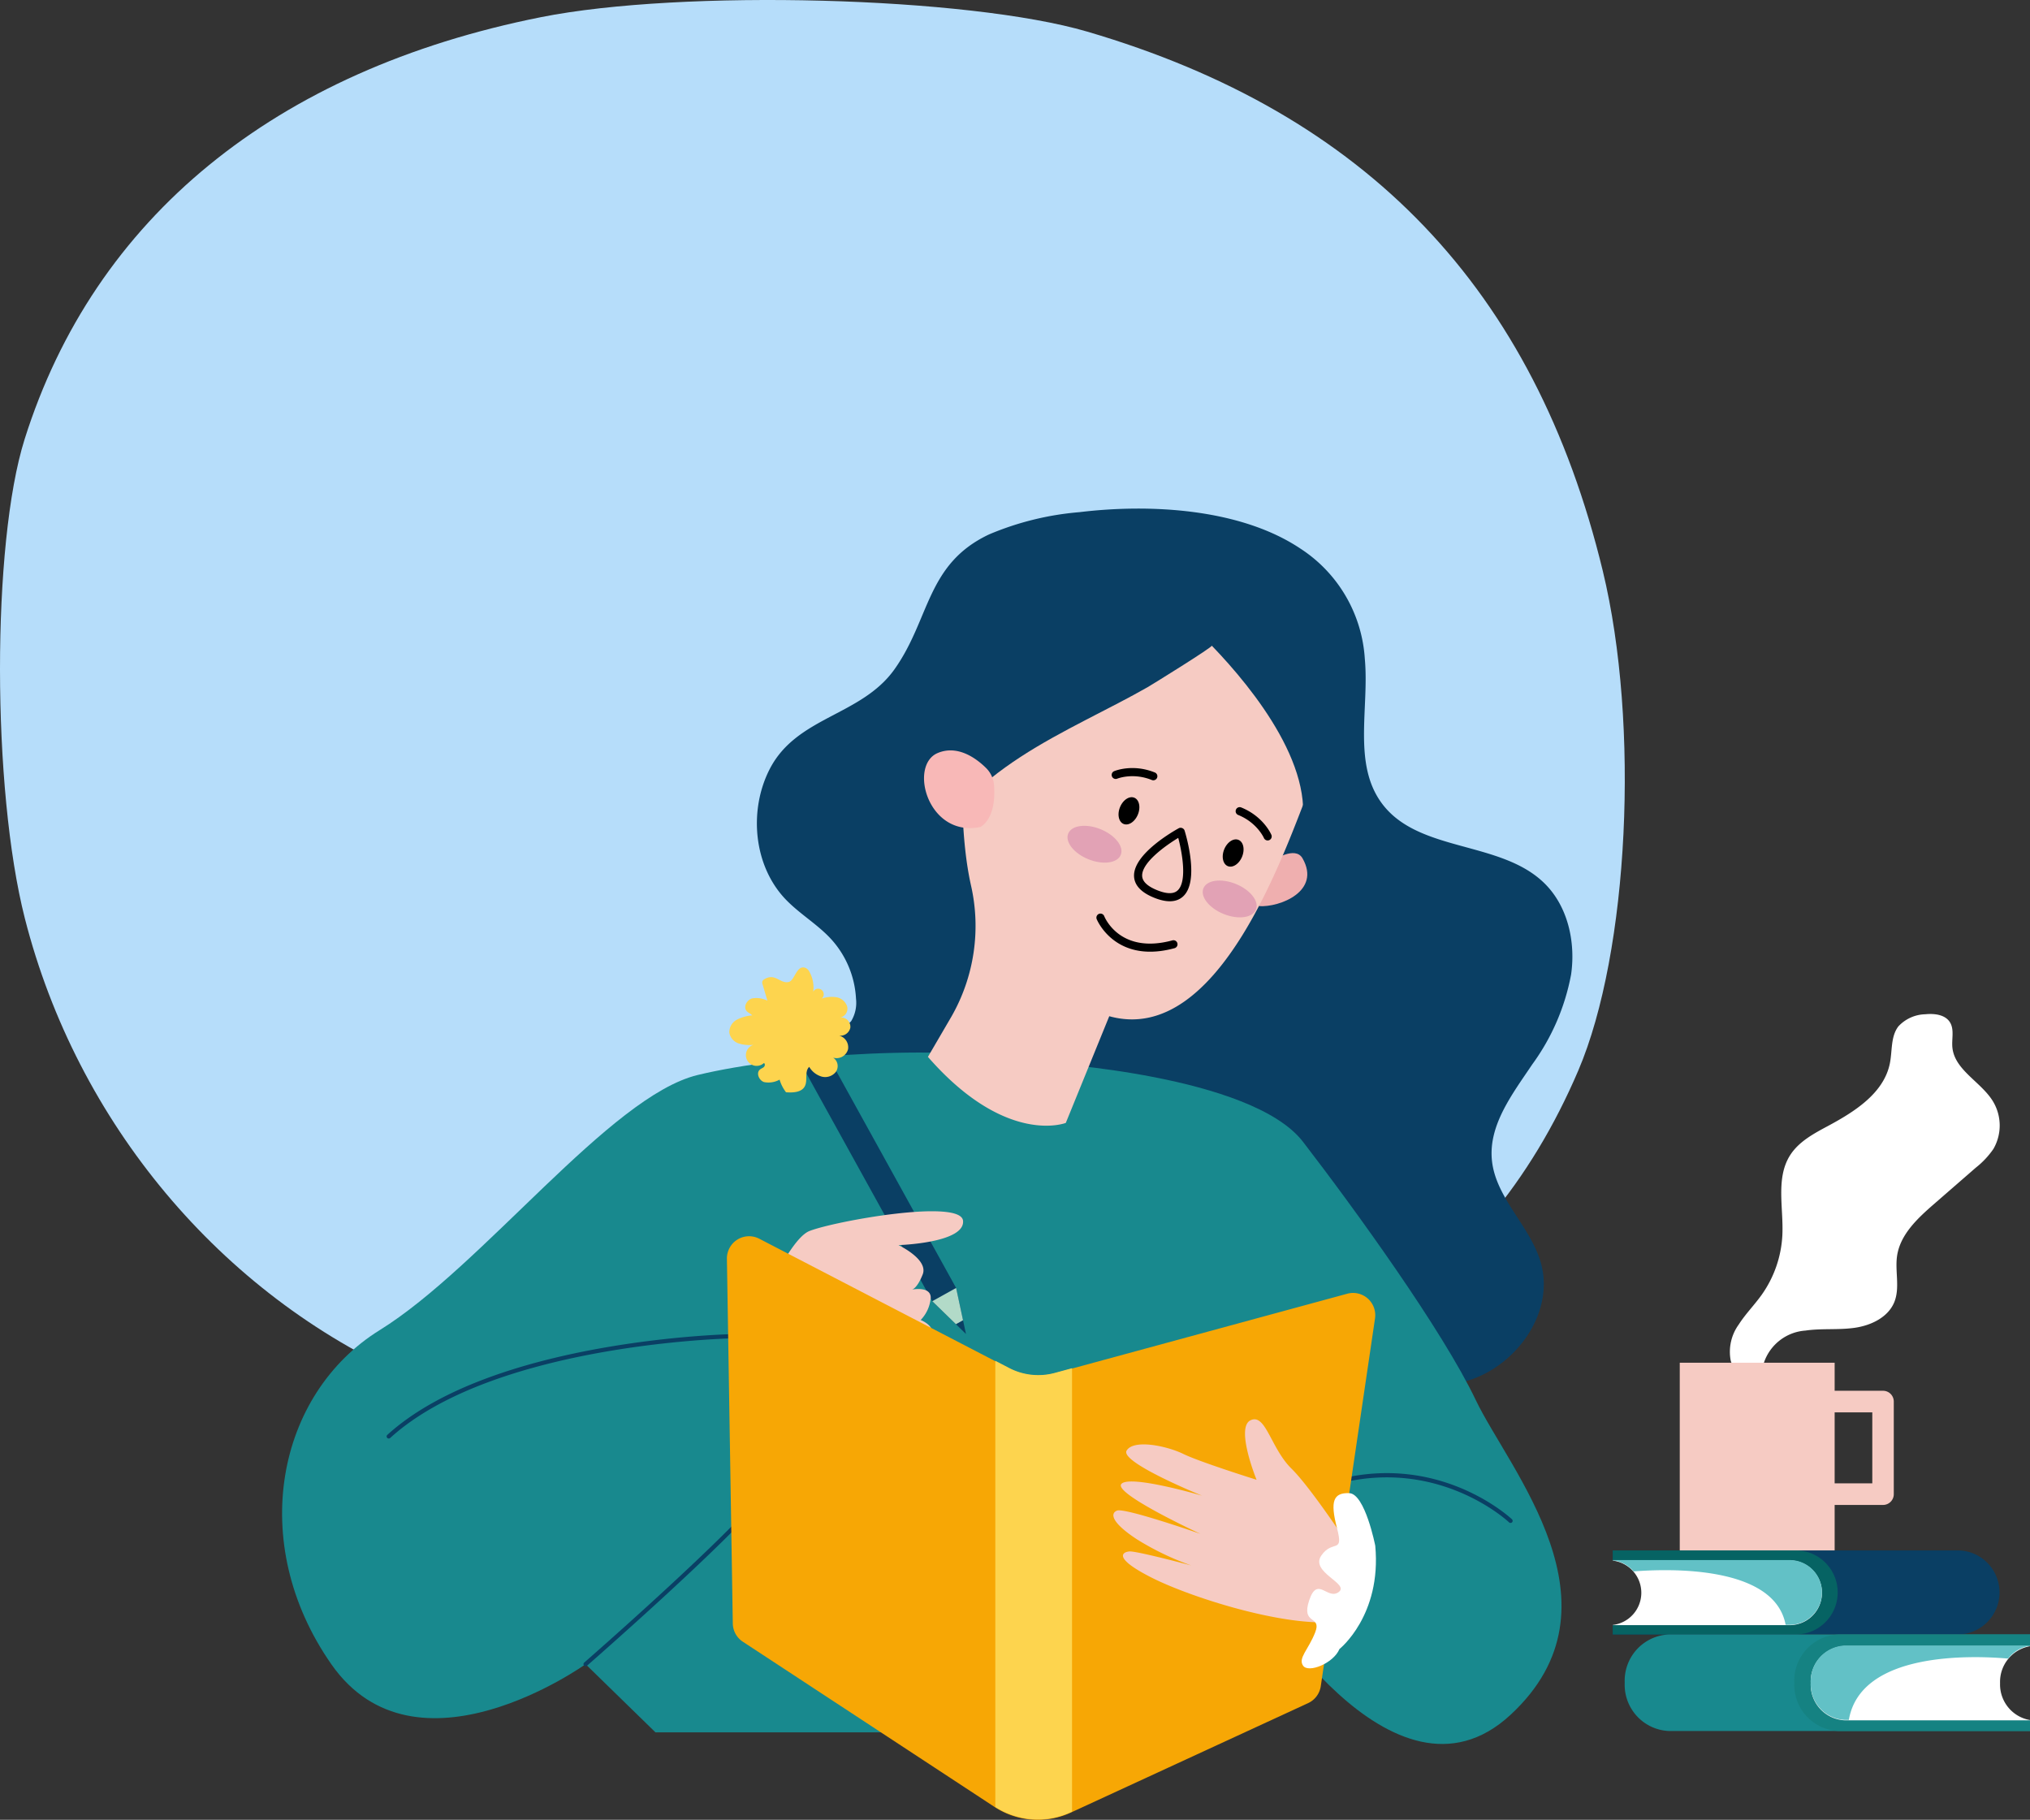 <svg width="511" height="458" fill="none" xmlns="http://www.w3.org/2000/svg"><rect width="100%" height="100%" fill="#333333" stroke="none"/><path d="M245.667 366.086c79.858-10.266 127.756-40.8 151.629-96.659 12.731-29.786 15.532-87.108 6.148-125.804-17.185-70.86-59.43-115.034-129.733-135.656C243.637-.855 171.69-2.761 136.157 4.322 69.175 17.674 23.767 54.79 6.194 110.55c-8.287 26.297-8.252 87.995.065 120.603 13.11 51.381 49.274 94.57 96.673 115.45 39.669 17.476 97.231 25.333 142.735 19.483z" fill="#B6DDFA"/><g clip-path="url(#clip0)"><path d="M327.33 138.062A35.648 35.648 0 01338.736 150a35.773 35.773 0 014.821 15.812c1.137 12.413-3.117 26.473 4.333 36.439 9.239 12.361 29.799 9.232 40.837 20.011 5.923 5.78 7.929 14.77 6.759 22.977a55.609 55.609 0 01-9.768 22.629c-4.972 7.41-11.051 15.247-10.169 24.136.953 9.634 9.817 16.675 12.372 26.008 3.439 12.579-6.476 26.143-19.006 29.639-12.531 3.495-26.187-1.251-36.483-9.216-14.635-11.312-25.771-29.614-44.073-32.211-19.536-2.772-38.182 14.278-57.535 10.441a51.656 51.656 0 01-13.569-5.403c-6.651-3.464-13.422-7.333-17.745-13.47-8.33-11.827-3.647-30.631 9.248-37.141a13.837 13.837 0 005.498-3.641 8.931 8.931 0 001.224-5.649 24.16 24.16 0 00-6.082-14.8c-3.379-3.767-7.866-6.37-11.411-9.98-8.368-8.513-9.59-22.681-4.193-33.095 6.824-13.17 23.001-13.291 31.354-25.014 9.005-12.642 7.983-26.521 23.844-33.977a73.716 73.716 0 0122.72-5.592c17.649-2.141 40.442-.972 55.618 9.159z" fill="#0A3F64"/><path d="M263.008 267.496s52.035 3.058 64.991 19.876c12.956 16.817 35.092 47.392 43.476 64.973 8.384 17.58 38.488 51.724 8.764 79.243s-64.427-31.219-64.427-31.219L307 436H165l-17.593-17.155s-42.68 30.575-64.012 0-13.717-68.03 12.193-84.083c25.911-16.052 57.923-58.859 80.015-64.201 22.092-5.343 64.515-7.959 87.405-3.065z" fill="#18898E"/><path d="M147.405 419.377a.535.535 0 01-.302-.095.536.536 0 01-.211-.567.534.534 0 01.166-.27c.349-.306 35.137-30.685 44.891-42.731 9.061-11.188-5.89-36.101-7.607-38.876-4.607.121-60.867 2.106-86.129 25.079a.533.533 0 01-.581.086.529.529 0 01-.13-.872c26.515-24.113 86.518-25.354 87.121-25.362a.568.568 0 01.453.244c.73 1.138 17.73 27.984 7.69 40.372-9.822 12.125-44.684 42.565-45.031 42.871a.514.514 0 01-.33.121zM205.899 261.231l-6 3.335 34.782 62.928 8.478 8.244-2.48-11.579-34.78-62.928z" fill="#0A3F64"/><path d="M234.681 327.49l5.948 5.784 1.79-.994-1.74-8.13-5.998 3.335v.005z" fill="#B2DAC8"/><path d="M208.895 254.569a9.66 9.66 0 00-4.023-3.914 9.625 9.625 0 00-10.657 1.218 9.702 9.702 0 00.227 14.967 9.63 9.63 0 0013.565-1.549 9.69 9.69 0 00.888-10.722z" fill="#BDD1F9"/><path d="M202.883 243.661c.386.216.695.55.881.952a8.094 8.094 0 01.942 5.003 1.396 1.396 0 012.646.619 1.406 1.406 0 01-.514 1.092 7.829 7.829 0 013.685-.343 3.454 3.454 0 012.714 2.292 2.26 2.26 0 01-.877 2.445 2.233 2.233 0 01-.84.363 2.327 2.327 0 012.406 1.542c.116.324.159.669.126 1.012a2.558 2.558 0 01-1.15 1.646 2.532 2.532 0 01-1.982.3 3.027 3.027 0 012.51 2.3c.094.393.108.8.042 1.198a3.008 3.008 0 01-1.434 1.857 2.972 2.972 0 01-2.328.248 2.528 2.528 0 011.101 1.621 2.55 2.55 0 01-.382 1.923 3.415 3.415 0 01-3.612 1.226 5.41 5.41 0 01-3.117-2.447c-1.247 1.173-.308 3.399-1.123 4.913-.814 1.513-2.972 1.613-4.715 1.48a9.911 9.911 0 01-1.623-3.177 5.746 5.746 0 01-3.916.613c-1.282-.43-2.055-2.322-1.004-3.173.302-.244.694-.358.973-.625.278-.267.351-.821 0-.992a2.704 2.704 0 01-2.242.683 2.706 2.706 0 01-1.932-1.331 2.709 2.709 0 01-.167-2.344 2.695 2.695 0 011.722-1.594 9.03 9.03 0 01-3.728-.348 3.507 3.507 0 01-2.359-2.71 3.588 3.588 0 011.929-3.283 10.489 10.489 0 013.846-1.074c-.426-.444-1.061-.658-1.454-1.14-.832-1.042.099-2.726 1.378-3.114a6.218 6.218 0 013.892.557l-1.209-4.069a1.278 1.278 0 01-.054-.834c.111-.218.29-.394.509-.502 2.762-1.653 3.982 1.25 6.145.694 1.538-.398 1.964-4.553 4.315-3.479z" fill="#FDD44E"/><path d="M380.239 383.299a.518.518 0 01-.366-.148c-.224-.208-22.979-21.551-55.027-5.107a.536.536 0 01-.404.033.52.52 0 01-.31-.263.535.535 0 01.068-.587.52.52 0 01.162-.129c32.731-16.795 56.012 5.063 56.245 5.288a.533.533 0 01-.069.823.532.532 0 01-.297.09h-.002z" fill="#0A3F64"/><path d="M186.83 340.028s10.371-27.684 16.976-30.225c6.605-2.541 38.105-8.153 38.615-2.548.509 5.606-16.259 6.116-16.259 6.116s7.621 3.567 6.098 7.39c-1.524 3.823-2.796 3.823-2.796 3.823s4.826-1.02 4.826 2.038a9.142 9.142 0 01-2.54 5.605s4.826 1.785 2.287 5.351c-2.54 3.567-12.703 5.095-15.242 7.898-2.54 2.804-8.129 10.956-11.178 11.465-3.297.269-6.61.269-9.907 0l-10.88-16.913z" fill="#F6CBC3"/><path d="M320.432 216.586s5.582-3.813 7.442-.567c4.743 8.273-5.715 12.388-10.984 12.037l3.542-11.47z" fill="#EFAFAF"/><path d="M302.486 135.189a45.77 45.77 0 00-21.789-1.763 45.834 45.834 0 00-20.132 8.545 46.014 46.014 0 00-13.907 16.915 46.13 46.13 0 00-4.53 21.449c-.188 17.242-.208 31.185 2.261 42.358a45.935 45.935 0 01-4.905 33.189l-5.904 10.112c19.671 22.531 34.707 16.623 34.707 16.623l10.94-26.854c28.045 7.763 44.649-43.192 50.609-57.823h-.043c.243-.54.488-1.08.714-1.634a46.16 46.16 0 00-.786-36.658 46.03 46.03 0 00-11.085-15.066 45.888 45.888 0 00-16.15-9.393z" fill="#F6CBC3"/><path d="M281.574 176.92c-11.08 5.795-22.564 11.223-32.27 19.065-1.07.859-8.856 7.443-7.985 8.925-4.753-8.081-5.973-17.732-6.497-27.098-.908-16.236 7.626-31.796 20.636-41.145 12.862-9.242 28.579-10.345 43.453-5.628 15.951 5.067 30.678 17.168 34.851 33.96 3.916 15.763-1.931 31.267-6.777 46.067 5.441-16.617-11.304-37.539-21.953-48.568.309.321-15.338 10.005-16.147 10.453-2.4 1.372-4.846 2.675-7.311 3.969z" fill="#0A3F64"/><path d="M250.225 197.582a6.844 6.844 0 00-2.079-4.363c-2.45-2.391-7.097-5.806-12.108-3.696-7.353 3.095-2.506 21.276 10.683 18.633-.007.01 4.167-1.749 3.504-10.574z" fill="#F8B8B7"/><path d="M265.536 345.616l73.607-20.011a5.573 5.573 0 015.167 1.219 5.611 5.611 0 011.814 5.003l-13.652 92.55a5.608 5.608 0 01-1.056 2.54 5.573 5.573 0 01-2.135 1.727l-59.707 27.538a19.895 19.895 0 01-19.264-1.436l-63.322-41.556a5.59 5.59 0 01-1.83-1.978 5.616 5.616 0 01-.695-2.608l-1.482-91.776a5.615 5.615 0 01.683-2.774 5.588 5.588 0 014.682-2.911 5.584 5.584 0 012.78.621l62.906 32.635a15.91 15.91 0 0011.504 1.217z" fill="#F7A705"/><path d="M269.856 344.357l-4.32 1.174a15.907 15.907 0 01-11.502-1.23l-3.485-1.807v112.298a19.906 19.906 0 0019.025 1.301l.282-.131V344.357z" fill="#FDD44E"/><path d="M341.186 391.468s-10.826-16.676-16.07-21.82c-5.243-5.145-6.509-14.049-10.337-12.184-3.828 1.866 1.532 14.971 1.532 14.971s-14.257-4.461-18.431-6.502c-4.173-2.04-12.559-3.781-14.286-.833-1.727 2.947 19.006 11.335 19.006 11.335s-18.146-5.343-20.317-2.964c-2.172 2.378 19.922 12.58 19.922 12.58s-19.079-6.648-21.028-5.86c-1.949.788-1.02 3.323 5.165 7.321a69.924 69.924 0 0013.527 6.483s-13.756-3.665-15.558-3.527c-1.802.137-4.186 1.648 5.599 6.599 9.784 4.951 32.683 12.192 45.59 11.152l5.686-16.751z" fill="#F6CBC3"/><path d="M337.179 415.027s10.643-8.426 9.007-25.989c0 0-2.567-13.101-6.551-13.239-3.984-.137-4.863 1.981-3.09 8.755 1.773 6.775-1.083 2.762-3.949 6.966-2.866 4.205 7.241 7.071 4.383 9.172-2.857 2.101-5.335-4.204-7.43 2.101-2.094 6.306 3.24 3.631 1.524 8.027-1.717 4.396-4.383 6.498-3.049 8.409 1.334 1.912 7.631-.573 9.155-4.202z" fill="#fff"/><path d="M492.782 390.209h-86.811v2.501h44.538c2.155 0 4.222.859 5.746 2.388a8.164 8.164 0 010 11.526 8.116 8.116 0 01-5.746 2.387h-44.538v2.351h86.811c2.797 0 5.479-1.114 7.457-3.098a10.596 10.596 0 00-.001-14.958 10.531 10.531 0 00-7.456-3.097z" fill="#0A3F64"/><path d="M462.594 400.79a10.578 10.578 0 00-6.51-9.776 10.537 10.537 0 00-4.037-.805h-46.074v2.501h44.538c2.155 0 4.222.859 5.746 2.388a8.164 8.164 0 010 11.526 8.116 8.116 0 01-5.746 2.387h-44.538v2.351h46.074c2.796 0 5.478-1.113 7.455-3.096a10.597 10.597 0 003.092-7.476z" fill="#066363"/><path d="M450.509 392.723h-44.538v.056a8.121 8.121 0 015.13 2.675 8.164 8.164 0 010 10.838 8.112 8.112 0 01-5.13 2.675v.056h44.538a8.112 8.112 0 005.746-2.387 8.164 8.164 0 000-11.526 8.116 8.116 0 00-5.746-2.387z" fill="#fff"/><path d="M458.635 400.788a8.16 8.16 0 00-2.38-5.763 8.112 8.112 0 00-5.746-2.387h-44.538v.056a8.1 8.1 0 015.239 2.803c8.908-.708 35.477-1.532 38.276 13.441h1.023a8.116 8.116 0 005.746-2.387 8.164 8.164 0 002.38-5.763z" fill="#62C1C6"/><path d="M420.034 411.368H511v2.879h-46.67a8.938 8.938 0 00-6.188 2.912 8.994 8.994 0 00-2.334 6.443 8.994 8.994 0 002.334 6.443 8.934 8.934 0 006.188 2.912H511v2.7h-90.966a11.606 11.606 0 01-8.027-3.783 11.671 11.671 0 01-3.027-8.361 11.674 11.674 0 013.027-8.362 11.606 11.606 0 018.027-3.783z" fill="#18898E"/><path d="M451.666 423.513a11.669 11.669 0 013.026-8.362 11.604 11.604 0 018.027-3.783h48.287v2.879h-46.67a8.938 8.938 0 00-6.188 2.912 8.989 8.989 0 00-2.333 6.443 8.989 8.989 0 002.333 6.443 8.934 8.934 0 006.188 2.912h46.67v2.7h-48.281a11.602 11.602 0 01-8.03-3.782 11.671 11.671 0 01-3.029-8.362z" fill="#158282"/><path d="M464.327 414.258h46.671v.064a9.068 9.068 0 00-5.507 3.228 9.114 9.114 0 00-2.025 6.065 9.111 9.111 0 002.025 6.064 9.06 9.06 0 005.507 3.226v.065h-46.671a8.942 8.942 0 01-6.187-2.912 8.991 8.991 0 01-2.334-6.443 8.995 8.995 0 012.333-6.445 8.934 8.934 0 016.188-2.912z" fill="#fff"/><path d="M455.812 423.51a8.997 8.997 0 012.334-6.443 8.942 8.942 0 016.187-2.912h46.671v.063a8.304 8.304 0 00-5.491 3.218c-9.334-.813-37.175-1.759-40.111 15.425h-1.073a8.933 8.933 0 01-6.183-2.912 8.993 8.993 0 01-2.334-6.439z" fill="#62C1C6"/><path d="M501.488 276.887c-3.091-4.763-9.537-7.687-10.034-13.341-.183-2.101.511-4.41-.578-6.214-1.197-1.98-3.928-2.292-6.235-2.061a9.538 9.538 0 00-6.763 3.041c-1.96 2.537-1.523 6.11-2.142 9.26-1.491 7.589-8.937 12.256-15.748 15.902-3.533 1.892-7.239 3.904-9.385 7.295-3.635 5.739-1.63 13.195-1.934 19.986a28.39 28.39 0 01-5.181 15.079c-1.835 2.585-4.1 4.853-5.806 7.525a11.72 11.72 0 00-2.031 9.022c.528 2.026 2.548 4.619 4.843 4.702 3.005.111 2.847-2.201 3.618-4.377a11.929 11.929 0 014.016-5.447 11.884 11.884 0 016.326-2.376c4.109-.6 8.313-.11 12.428-.702s8.417-2.635 9.975-6.5c1.455-3.639.103-7.796.695-11.673.831-5.376 5.183-9.403 9.279-12.969l10.544-9.172a21.471 21.471 0 004.414-4.702 11.762 11.762 0 00-.301-12.278z" fill="#fff"/><path d="M461.825 342.973h-38.989v47.236h38.989v-47.236z" fill="#F6CBC3"/><path d="M474.01 378.765h-15.109a2.706 2.706 0 01-1.915-.795 2.719 2.719 0 011.915-4.637h12.401v-17.868h-10.94a2.706 2.706 0 01-1.915-.795 2.72 2.72 0 010-3.841 2.703 2.703 0 011.915-.796h13.646a2.695 2.695 0 012.496 1.673c.136.329.206.681.206 1.037v23.3a2.706 2.706 0 01-.786 1.924 2.695 2.695 0 01-1.914.798z" fill="#F6CBC3"/><path fill-rule="evenodd" clip-rule="evenodd" d="M296.373 237.39a1.018 1.018 0 01-.718 1.252c-5.217 1.418-9.175.967-12.117-.224-5.489-2.221-7.446-7.02-7.476-7.094a1.022 1.022 0 01.576-1.32 1.025 1.025 0 011.324.573c.159.397 4.015 9.663 17.16 6.097a1.017 1.017 0 011.251.716zm1.817-28.348c.4 1.293 3.794 12.738-.375 16.569-1.644 1.511-4.103 1.619-7.312.32-3.208-1.298-4.901-3.086-5.032-5.313-.331-5.652 10.068-11.518 11.255-12.168.535-.294 1.282.008 1.464.592zm-1.597 1.841c-3.358 2.029-9.278 6.316-9.084 9.616.08 1.372 1.345 2.564 3.759 3.541 2.415.977 4.153 1.001 5.165.07 2.436-2.235 1.162-9.433.16-13.227zm-11.07-10.117c1.244.504 1.654 2.393.916 4.217-.738 1.825-2.347 2.897-3.591 2.393-1.244-.503-1.653-2.391-.915-4.216.739-1.825 2.346-2.897 3.59-2.394zm26.228 10.615c1.246.504 1.654 2.392.916 4.217-.738 1.824-2.345 2.897-3.591 2.393-1.242-.503-1.653-2.392-.915-4.217.739-1.824 2.348-2.896 3.59-2.393zm-21.038-16.956a1.02 1.02 0 01-.765 1.891c-4.771-1.931-8.661-.361-8.7-.344a1.022 1.022 0 01-1.333-.546 1.018 1.018 0 01.54-1.335c.188-.078 4.672-1.927 10.258.334zm21.721 8.79c5.585 2.26 7.522 6.708 7.602 6.894a1.017 1.017 0 01-1.322 1.342 1.023 1.023 0 01-.555-.541c-.015-.039-1.72-3.874-6.49-5.804a1.02 1.02 0 01.765-1.891z" fill="#000"/><path fill-rule="evenodd" clip-rule="evenodd" d="M277.038 208.695c3.655 1.479 5.933 4.371 5.088 6.46-.845 2.088-4.493 2.582-8.148 1.103-3.656-1.479-5.932-4.371-5.087-6.459.845-2.089 4.492-2.583 8.147-1.104zm34.035 13.773c3.654 1.479 5.932 4.371 5.087 6.46-.845 2.088-4.494 2.582-8.148 1.103-3.655-1.479-5.933-4.371-5.087-6.459.845-2.089 4.493-2.583 8.148-1.104z" fill="#E2A2B5"/></g><defs><clipPath id="clip0"><path fill="#fff" transform="translate(71 128)" d="M0 0h440v330H0z"/></clipPath></defs></svg>